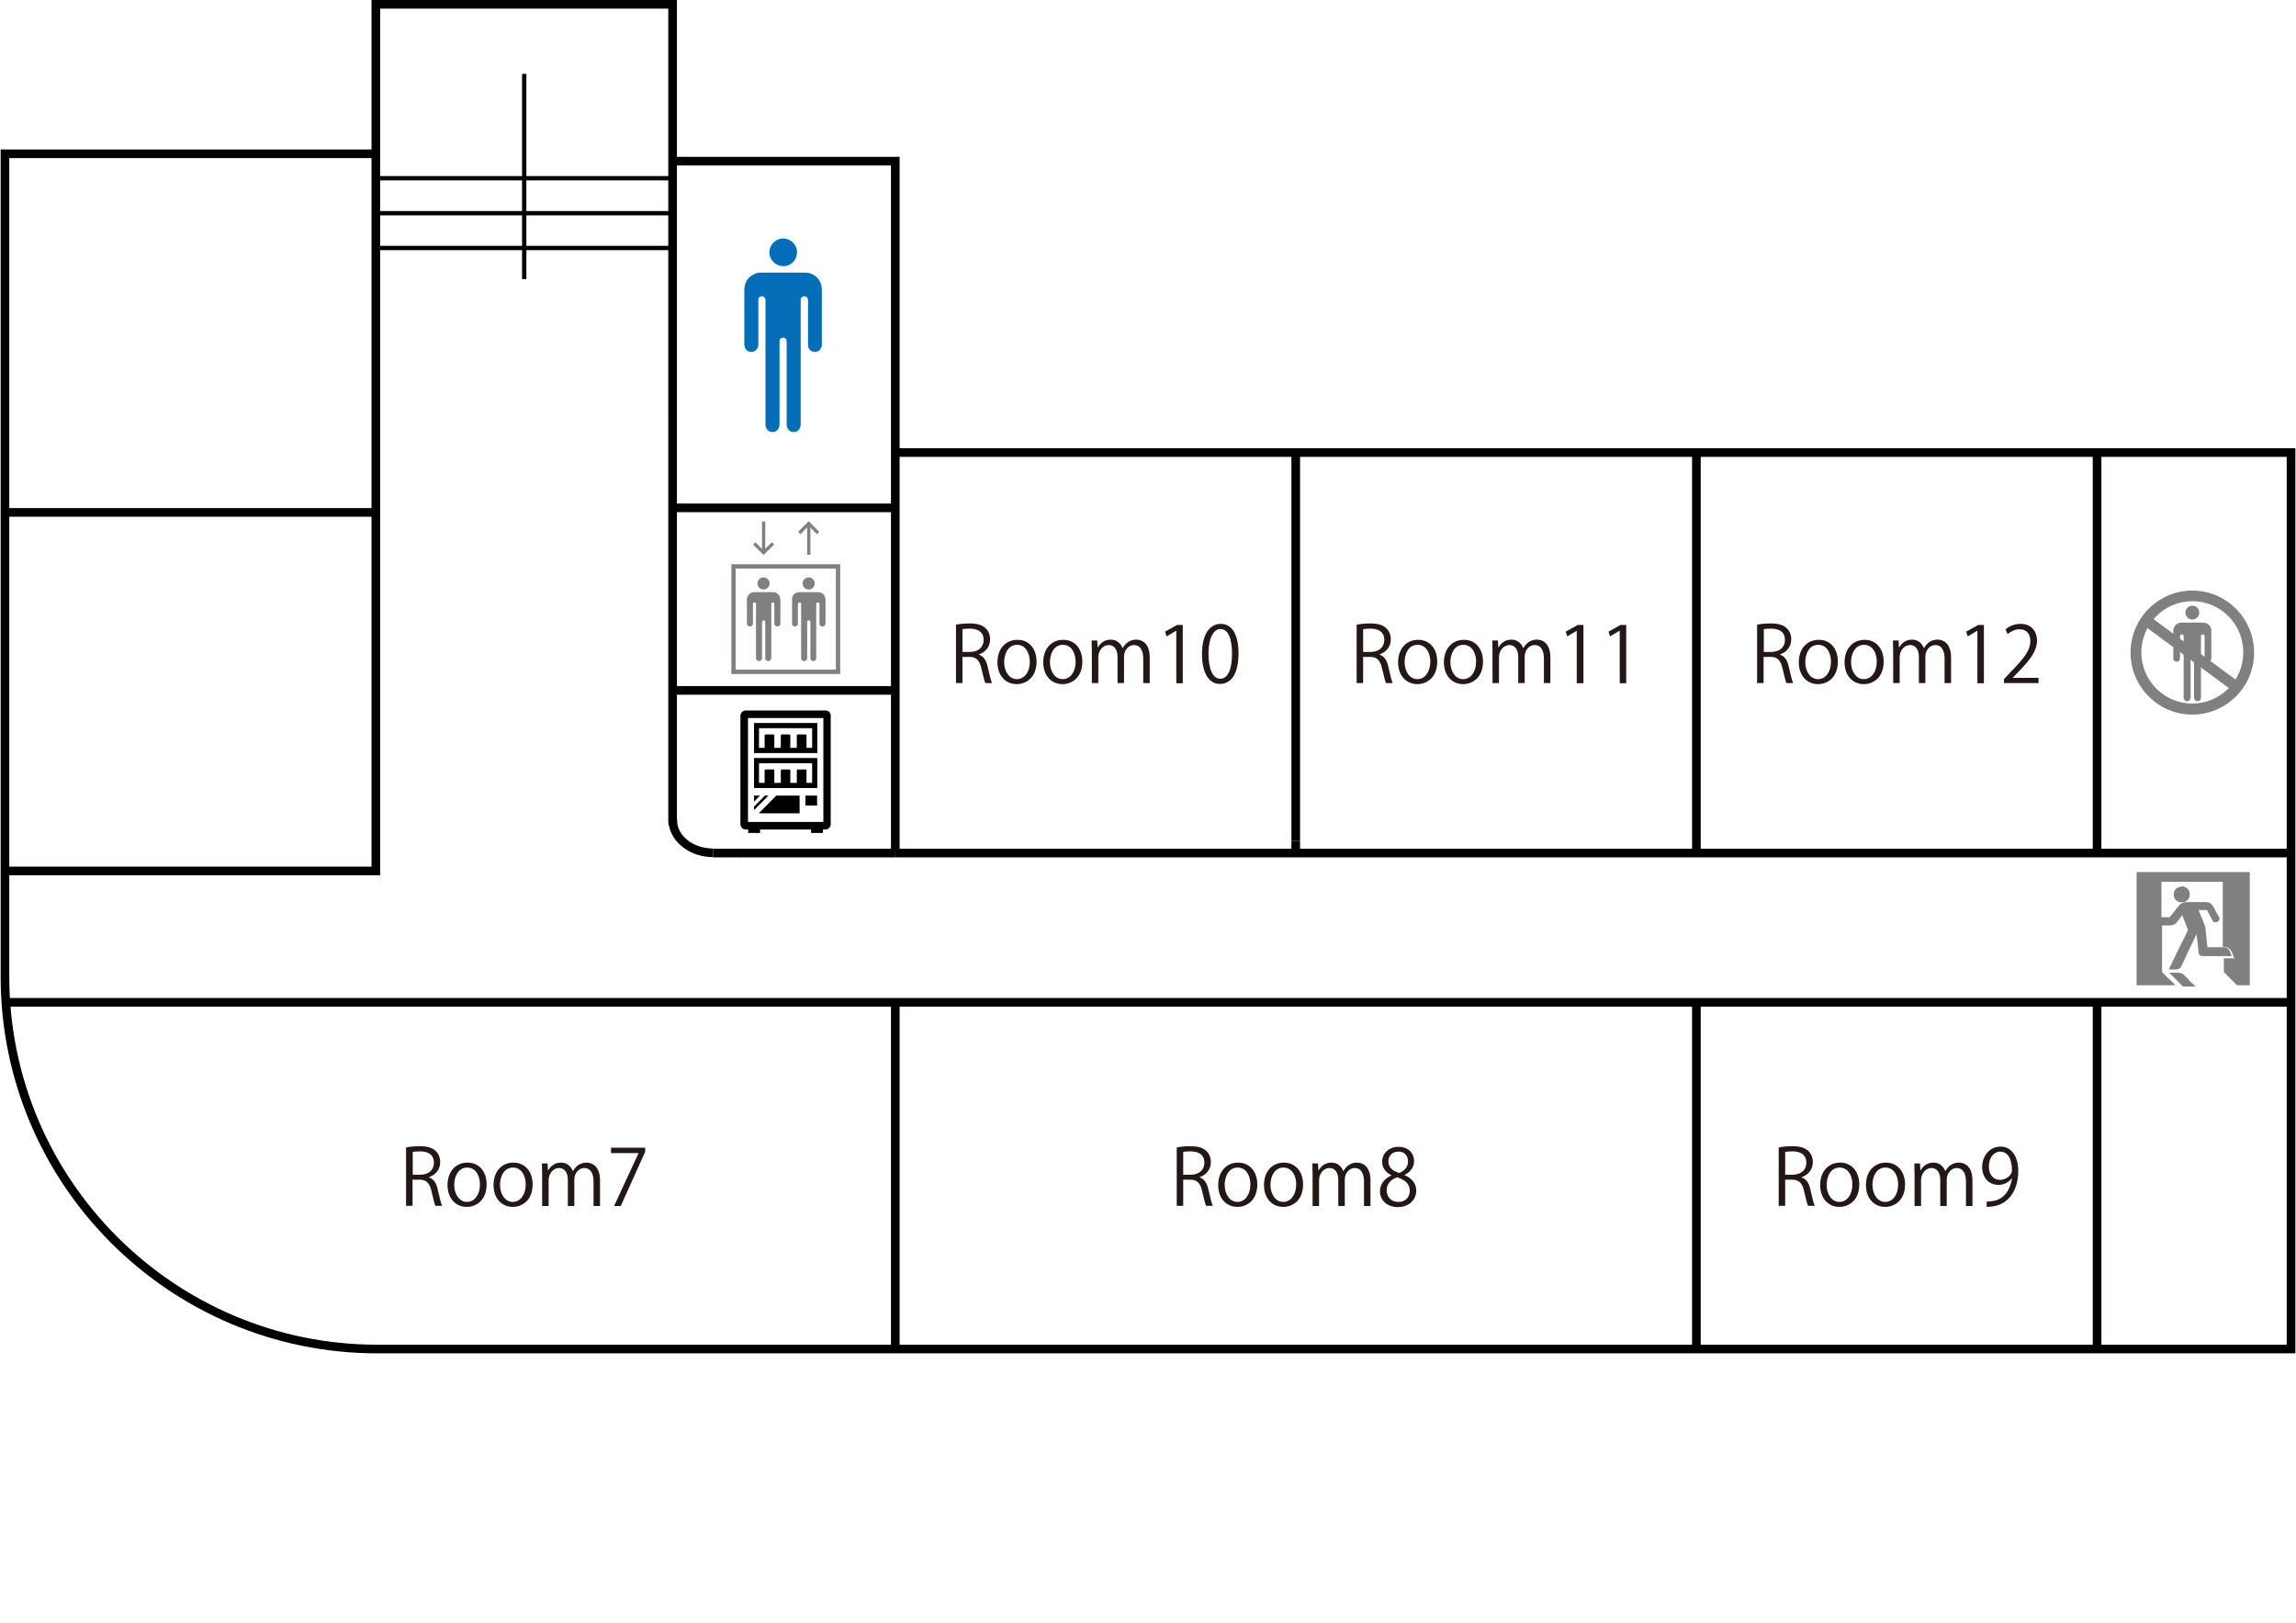 <?xml version="1.0" encoding="utf-8"?>
<!-- Generator: Adobe Illustrator 27.6.1, SVG Export Plug-In . SVG Version: 6.00 Build 0)  -->
<svg version="1.1" id="レイヤー_2" xmlns="http://www.w3.org/2000/svg" xmlns:xlink="http://www.w3.org/1999/xlink" x="0px"
	 y="0px" viewBox="0 0 1063 751.2" style="enable-background:new 0 0 1063 751.2;" xml:space="preserve">
<style type="text/css">
	.st0{fill:#030000;}
	.st1{fill:#231815;}
	.st2{fill:#036EB7;}
	.st3{fill:#7F8080;}
</style>
<g>
	<path class="st0" d="M1062.7,626.5h-888c-96.2,0-174.4-78.2-174.4-174.4V69.2h174.4v4H4.3v378.9c0,94,76.4,170.4,170.4,170.4h884
		v-411H416v-4h646.7V626.5z"/>
	<rect x="783.4" y="209.5" class="st0" width="4" height="185.5"/>
	<rect x="311.4" y="317.6" class="st0" width="103" height="4"/>
	<rect x="311.4" y="233.1" class="st0" width="103" height="4"/>
	<rect x="330.2" y="392.9" class="st0" width="84.3" height="4"/>
	<rect x="342.1" y="392.9" class="st0" width="0.5" height="4"/>
	<polygon class="st0" points="416.5,394.9 412.5,394.9 412.5,76.6 311.4,76.6 311.4,72.6 416.5,72.6 	"/>
	<rect x="2.3" y="235.2" class="st0" width="171.7" height="4"/>
	<path class="st0" d="M176,405.2H2.3v-4H172V0h141.4v378.7l0.1,1.3c0.1,7.1,7.6,12.8,16.7,12.8v4c-10.4,0-19.1-6.5-20.5-14.8h-0.2
		l-0.1-2V4H176V405.2z"/>
	<rect x="3.4" y="462" class="st0" width="1055.7" height="4"/>
	<rect x="412.5" y="464" class="st0" width="4" height="160.5"/>
	<rect x="414.5" y="392.9" class="st0" width="644.6" height="4"/>
	<rect x="968.9" y="211.3" class="st0" width="4" height="183.6"/>
	<rect x="597.9" y="209.5" class="st0" width="4" height="179.8"/>
	<rect x="597.9" y="389.3" class="st0" width="4" height="5.5"/>
	<rect x="783.4" y="464" class="st0" width="4" height="160.5"/>
	<rect x="968.9" y="464" class="st0" width="4" height="160.5"/>
	<rect x="174" y="113.8" class="st0" width="137.4" height="2"/>
	<rect x="174" y="97.7" class="st0" width="137.4" height="2"/>
	<rect x="241.7" y="34.2" class="st0" width="2" height="95"/>
	<rect x="174" y="81.5" class="st0" width="137.4" height="2"/>
	<g>
		<path d="M349.1,350.9v13.9h29.3v-13.9H349.1z M376,362.4h-2.6v-5.7c0-0.3-0.2-0.5-0.5-0.5h-3.5c-0.3,0-0.5,0.2-0.5,0.5v5.7h-3
			v-5.7c0-0.3-0.2-0.5-0.5-0.5H362c-0.3,0-0.5,0.2-0.5,0.5v5.7h-3v-5.7c0-0.3-0.2-0.5-0.5-0.5h-3.5c-0.3,0-0.5,0.2-0.5,0.5v5.7h-2.6
			v-9.1H376V362.4z"/>
		<path d="M349.1,334.7v13.9h29.3v-13.9H349.1z M376,346.2h-2.6v-5.7c0-0.3-0.2-0.5-0.5-0.5h-3.5c-0.3,0-0.5,0.2-0.5,0.5v5.7h-3
			v-5.7c0-0.3-0.2-0.5-0.5-0.5H362c-0.3,0-0.5,0.2-0.5,0.5v5.7h-3v-5.7c0-0.3-0.2-0.5-0.5-0.5h-3.5c-0.3,0-0.5,0.2-0.5,0.5v5.7h-2.6
			v-9.1H376V346.2z"/>
		<rect x="372.9" y="368.3" width="5.4" height="4.6"/>
		<path d="M382.2,328.9h-36.9c-1.4,0-2.5,1.1-2.5,2.5v50.1c0,1.4,1.1,2.5,2.5,2.5h1.1v1.6h5.5V384h23.6v1.6h5.5V384h1.1
			c1.4,0,2.5-1.1,2.5-2.5v-50.1C384.7,330,383.6,328.9,382.2,328.9z M381.2,380.5h-34.9v-48.1h34.9V380.5z"/>
		<g>
			<polygon points="354.1,368.3 349.1,373.4 349.1,375 355.8,368.3 			"/>
			<polygon points="351.9,368.3 349.1,368.3 349.1,371.1 			"/>
			<polygon points="359.4,368.3 351.3,376.5 370.2,376.5 370.2,368.3 			"/>
		</g>
	</g>
	<g>
		<g>
			<path class="st1" d="M198.7,545.1c2.1,0.7,3.4,2.7,4,5.7c0.9,4,1.5,6.4,2,7.4h-3.1c-0.4-0.8-1-3.2-1.8-6.6
				c-0.8-3.8-2.3-5.5-5.5-5.5H191v12.1h-3v-27c1.7-0.4,4.1-0.6,6.2-0.6c3.6,0,5.9,0.7,7.5,2.2c1.3,1.2,2.1,3.1,2.1,5.1
				c0,3.6-2.2,6-5.1,7V545.1z M194.6,543.8c3.8,0,6.3-2.2,6.3-5.5c0-4.1-3.1-5.3-6.4-5.3c-1.6,0-2.8,0.1-3.4,0.3v10.5H194.6z"/>
			<path class="st1" d="M225.3,548.3c0,7.3-4.8,10.4-9.2,10.4c-5,0-8.9-3.8-8.9-10.1c0-6.7,4.2-10.4,9.2-10.4
				C221.8,538.2,225.3,542.3,225.3,548.3z M216.3,540.5c-4.2,0-6,4.2-6,8c0,4.4,2.4,7.9,5.9,7.9c3.6,0,6-3.5,6-8
				C222.3,544.9,220.6,540.5,216.3,540.5z"/>
			<path class="st1" d="M246.6,548.3c0,7.3-4.8,10.4-9.2,10.4c-5,0-8.9-3.8-8.9-10.1c0-6.7,4.2-10.4,9.2-10.4
				C243,538.2,246.6,542.3,246.6,548.3z M237.5,540.5c-4.2,0-6,4.2-6,8c0,4.4,2.4,7.9,5.9,7.9c3.6,0,6-3.5,6-8
				C243.5,544.9,241.8,540.5,237.5,540.5z"/>
			<path class="st1" d="M277.8,558.3h-3v-11.3c0-3.8-1.4-6.3-4.3-6.3c-2.4,0-4.6,2.3-4.6,5.3v12.3h-3v-12.1c0-3.1-1.3-5.5-4.1-5.5
				c-2.6,0-4.8,2.5-4.8,5.6v12h-3v-14.6c0-2-0.1-3.5-0.1-5.1h2.6l0.2,3.2h0.1c1.1-1.9,2.9-3.6,6-3.6c2.6,0,4.5,1.6,5.4,3.9h0.1
				c1.3-2.3,3.3-3.9,6.3-3.9c2.4,0,6.2,1.5,6.2,8.3V558.3z"/>
			<path class="st1" d="M282.9,531.3h15.8v1.9l-11.3,25.1h-3.1l11.3-24.4v-0.1h-12.7V531.3z"/>
		</g>
	</g>
	<g>
		<polygon class="st2" points="374.1,159.7 374.1,160.3 374.3,160.9 374.6,161.5 375,162 375.5,162.4 376,162.7 376.6,162.8 
			377.3,162.9 377.9,162.8 378.5,162.7 379,162.4 379.6,162 379.9,161.5 380.2,160.9 380.4,160.3 380.5,159.7 380.5,133.9 
			380.3,132.4 379.9,130.9 379.2,129.6 378.2,128.4 377.1,127.5 375.7,126.8 374.3,126.3 372.8,126.2 362.6,126.2 352.3,126.2 
			350.8,126.3 349.4,126.8 348.1,127.5 346.9,128.4 345.9,129.6 345.2,130.9 344.8,132.4 344.6,133.9 344.6,159.7 344.7,160.3 
			344.9,160.9 345.2,161.5 345.6,162 346,162.4 346.6,162.7 347.2,162.8 347.8,162.9 348.5,162.8 349.1,162.7 349.6,162.4 
			350.1,162 350.5,161.5 350.8,160.9 351,160.3 351.1,159.7 351.1,138.8 351.1,138.5 351.2,138.2 351.3,137.9 351.5,137.6 
			351.8,137.4 352.1,137.3 352.4,137.2 352.7,137.1 353.1,137.2 353.4,137.3 353.7,137.4 353.9,137.6 354.1,137.9 354.3,138.2 
			354.4,138.5 354.4,138.8 354.4,196.8 354.5,197.4 354.7,198 355,198.6 355.4,199.1 355.9,199.5 356.4,199.8 357,199.9 357.6,200 
			358.3,199.9 358.9,199.8 359.4,199.5 359.9,199.1 360.3,198.6 360.6,198 360.8,197.4 360.9,196.8 360.9,158 360.9,157.7 
			361,157.4 361.1,157.1 361.4,156.8 361.6,156.6 361.9,156.4 362.2,156.4 362.6,156.3 362.9,156.4 363.2,156.4 363.5,156.6 
			363.8,156.8 364,157.1 364.1,157.4 364.2,157.7 364.2,158 364.2,196.8 364.3,197.4 364.5,198 364.8,198.6 365.2,199.1 
			365.7,199.5 366.2,199.8 366.8,199.9 367.4,200 368.1,199.9 368.7,199.8 369.2,199.5 369.7,199.1 370.1,198.6 370.4,198 
			370.6,197.4 370.7,196.8 370.7,138.8 370.7,138.5 370.8,138.2 371,137.9 371.2,137.6 371.4,137.4 371.7,137.3 372,137.2 
			372.4,137.1 372.7,137.2 373,137.3 373.3,137.4 373.6,137.6 373.8,137.9 373.9,138.2 374,138.5 374.1,138.8 		"/>
		<path class="st2" d="M369,116.8c0-3.6-2.9-6.4-6.4-6.4c-3.5,0-6.4,2.9-6.4,6.4c0,3.5,2.9,6.4,6.4,6.4
			C366.1,123.3,369,120.4,369,116.8"/>
	</g>
	<g>
		<g>
			<path class="st1" d="M453.3,303.1c2.1,0.7,3.4,2.7,4,5.7c0.9,4,1.5,6.4,2,7.4h-3.1c-0.4-0.8-1-3.2-1.8-6.6
				c-0.8-3.8-2.3-5.5-5.5-5.5h-3.3v12.1h-3v-27c1.7-0.4,4.1-0.6,6.2-0.6c3.6,0,5.9,0.7,7.5,2.2c1.3,1.2,2.1,3.1,2.1,5.1
				c0,3.6-2.2,6-5.1,7V303.1z M449.1,301.8c3.8,0,6.3-2.2,6.3-5.5c0-4.1-3.1-5.3-6.4-5.3c-1.6,0-2.8,0.1-3.4,0.3v10.5H449.1z"/>
			<path class="st1" d="M479.9,306.3c0,7.3-4.8,10.4-9.2,10.4c-5,0-8.9-3.8-8.9-10.1c0-6.7,4.2-10.4,9.2-10.4
				C476.3,296.1,479.9,300.2,479.9,306.3z M470.9,298.5c-4.2,0-6,4.2-6,8c0,4.4,2.4,7.9,5.9,7.9c3.6,0,6-3.5,6-8
				C476.8,302.9,475.1,298.5,470.9,298.5z"/>
			<path class="st1" d="M501.1,306.3c0,7.3-4.8,10.4-9.2,10.4c-5,0-8.9-3.8-8.9-10.1c0-6.7,4.2-10.4,9.2-10.4
				C497.5,296.1,501.1,300.2,501.1,306.3z M492.1,298.5c-4.2,0-6,4.2-6,8c0,4.4,2.4,7.9,5.9,7.9c3.6,0,6-3.5,6-8
				C498,302.9,496.4,298.5,492.1,298.5z"/>
			<path class="st1" d="M532.3,316.2h-3v-11.3c0-3.8-1.4-6.3-4.3-6.3c-2.4,0-4.6,2.3-4.6,5.3v12.3h-3v-12.1c0-3.1-1.3-5.5-4.1-5.5
				c-2.6,0-4.8,2.5-4.8,5.6v12h-3v-14.6c0-2-0.1-3.5-0.1-5.1h2.6l0.2,3.2h0.1c1.1-1.9,2.9-3.6,6-3.6c2.6,0,4.5,1.6,5.4,3.9h0.1
				c1.3-2.3,3.3-3.9,6.3-3.9c2.4,0,6.2,1.5,6.2,8.3V316.2z"/>
			<path class="st1" d="M544.6,316.2v-24.2h-0.1l-4.4,2.6l-0.7-2.2l5.6-3.1h2.6v27H544.6z"/>
			<path class="st1" d="M556.5,302.8c0-9.4,3.7-14,8.7-14c5.1,0,8.2,4.8,8.2,13.6c0,9.4-3.3,14.2-8.6,14.2
				C559.9,316.7,556.5,311.8,556.5,302.8z M570.4,302.6c0-6.7-1.6-11.4-5.4-11.4c-3.2,0-5.5,4.3-5.5,11.4c0,7.1,2,11.6,5.4,11.6
				C568.9,314.2,570.4,309,570.4,302.6z"/>
		</g>
	</g>
	<g>
		<g>
			<path class="st1" d="M638.8,303.1c2.1,0.7,3.4,2.7,4,5.7c0.9,4,1.5,6.4,2,7.4h-3.1c-0.4-0.8-1-3.2-1.8-6.6
				c-0.8-3.8-2.3-5.5-5.5-5.5h-3.3v12.1h-3v-27c1.7-0.4,4.1-0.6,6.2-0.6c3.6,0,5.9,0.7,7.5,2.2c1.3,1.2,2.1,3.1,2.1,5.1
				c0,3.6-2.2,6-5.1,7V303.1z M634.6,301.8c3.8,0,6.3-2.2,6.3-5.5c0-4.1-3.1-5.3-6.4-5.3c-1.6,0-2.8,0.1-3.4,0.3v10.5H634.6z"/>
			<path class="st1" d="M665.4,306.3c0,7.3-4.8,10.4-9.2,10.4c-5,0-8.9-3.8-8.9-10.1c0-6.7,4.2-10.4,9.2-10.4
				C661.8,296.1,665.4,300.2,665.4,306.3z M656.3,298.5c-4.2,0-6,4.2-6,8c0,4.4,2.4,7.9,5.9,7.9c3.6,0,6-3.5,6-8
				C662.3,302.9,660.6,298.5,656.3,298.5z"/>
			<path class="st1" d="M686.6,306.3c0,7.3-4.8,10.4-9.2,10.4c-5,0-8.9-3.8-8.9-10.1c0-6.7,4.2-10.4,9.2-10.4
				C683,296.1,686.6,300.2,686.6,306.3z M677.5,298.5c-4.2,0-6,4.2-6,8c0,4.4,2.4,7.9,5.9,7.9c3.6,0,6-3.5,6-8
				C683.5,302.9,681.8,298.5,677.5,298.5z"/>
			<path class="st1" d="M717.8,316.2h-3v-11.3c0-3.8-1.4-6.3-4.3-6.3c-2.4,0-4.6,2.3-4.6,5.3v12.3h-3v-12.1c0-3.1-1.3-5.5-4.1-5.5
				c-2.6,0-4.8,2.5-4.8,5.6v12h-3v-14.6c0-2-0.1-3.5-0.1-5.1h2.6l0.2,3.2h0.1c1.1-1.9,2.9-3.6,6-3.6c2.6,0,4.5,1.6,5.4,3.9h0.1
				c1.3-2.3,3.3-3.9,6.3-3.9c2.4,0,6.2,1.5,6.2,8.3V316.2z"/>
			<path class="st1" d="M730,316.2v-24.2H730l-4.4,2.6l-0.7-2.2l5.6-3.1h2.6v27H730z"/>
			<path class="st1" d="M749.9,316.2v-24.2h-0.1l-4.4,2.6l-0.7-2.2l5.6-3.1h2.6v27H749.9z"/>
		</g>
	</g>
	<g>
		<g>
			<path class="st1" d="M824.2,303.1c2.1,0.7,3.4,2.7,4,5.7c0.9,4,1.5,6.4,2,7.4h-3.1c-0.4-0.8-1-3.2-1.8-6.6
				c-0.8-3.8-2.3-5.5-5.5-5.5h-3.3v12.1h-3v-27c1.7-0.4,4.1-0.6,6.2-0.6c3.6,0,5.9,0.7,7.5,2.2c1.3,1.2,2.1,3.1,2.1,5.1
				c0,3.6-2.2,6-5.1,7V303.1z M820.1,301.8c3.8,0,6.3-2.2,6.3-5.5c0-4.1-3.1-5.3-6.4-5.3c-1.6,0-2.8,0.1-3.4,0.3v10.5H820.1z"/>
			<path class="st1" d="M850.9,306.3c0,7.3-4.8,10.4-9.2,10.4c-5,0-8.9-3.8-8.9-10.1c0-6.7,4.2-10.4,9.2-10.4
				C847.3,296.1,850.9,300.2,850.9,306.3z M841.8,298.5c-4.2,0-6,4.2-6,8c0,4.4,2.4,7.9,5.9,7.9c3.6,0,6-3.5,6-8
				C847.8,302.9,846.1,298.5,841.8,298.5z"/>
			<path class="st1" d="M872.1,306.3c0,7.3-4.8,10.4-9.2,10.4c-5,0-8.9-3.8-8.9-10.1c0-6.7,4.2-10.4,9.2-10.4
				C868.5,296.1,872.1,300.2,872.1,306.3z M863,298.5c-4.2,0-6,4.2-6,8c0,4.4,2.4,7.9,5.9,7.9c3.6,0,6-3.5,6-8
				C869,302.9,867.3,298.5,863,298.5z"/>
			<path class="st1" d="M903.3,316.2h-3v-11.3c0-3.8-1.4-6.3-4.3-6.3c-2.4,0-4.6,2.3-4.6,5.3v12.3h-3v-12.1c0-3.1-1.3-5.5-4.1-5.5
				c-2.6,0-4.8,2.5-4.8,5.6v12h-3v-14.6c0-2-0.1-3.5-0.1-5.1h2.6l0.2,3.2h0.1c1.1-1.9,2.9-3.6,6-3.6c2.6,0,4.5,1.6,5.4,3.9h0.1
				c1.3-2.3,3.3-3.9,6.3-3.9c2.4,0,6.2,1.5,6.2,8.3V316.2z"/>
			<path class="st1" d="M915.5,316.2v-24.2h-0.1l-4.4,2.6l-0.7-2.2l5.6-3.1h2.6v27H915.5z"/>
			<path class="st1" d="M943.7,316.2h-15.9v-1.8l2.6-2.8c6.4-6.5,9.6-10.4,9.6-14.8c0-2.9-1.3-5.5-5.1-5.5c-2.2,0-4.1,1.2-5.4,2.2
				l-1-2.1c1.7-1.5,4.1-2.6,7-2.6c5.4,0,7.6,4,7.6,7.7c0,5.1-3.6,9.4-9.1,15l-2.1,2.2v0.1h11.9V316.2z"/>
		</g>
	</g>
	<g>
		<g>
			<path class="st1" d="M555.5,545.1c2.1,0.7,3.4,2.7,4,5.7c0.9,4,1.5,6.4,2,7.4h-3.1c-0.4-0.8-1-3.2-1.8-6.6
				c-0.8-3.8-2.3-5.5-5.5-5.5h-3.3v12.1h-3v-27c1.7-0.4,4.1-0.6,6.2-0.6c3.6,0,5.9,0.7,7.5,2.2c1.3,1.2,2.1,3.1,2.1,5.1
				c0,3.6-2.2,6-5.1,7V545.1z M551.3,543.8c3.8,0,6.3-2.2,6.3-5.5c0-4.1-3.1-5.3-6.4-5.3c-1.6,0-2.8,0.1-3.4,0.3v10.5H551.3z"/>
			<path class="st1" d="M582.1,548.3c0,7.3-4.8,10.4-9.2,10.4c-5,0-8.9-3.8-8.9-10.1c0-6.7,4.2-10.4,9.2-10.4
				C578.5,538.2,582.1,542.3,582.1,548.3z M573,540.5c-4.2,0-6,4.2-6,8c0,4.4,2.4,7.9,5.9,7.9c3.6,0,6-3.5,6-8
				C579,544.9,577.3,540.5,573,540.5z"/>
			<path class="st1" d="M603.3,548.3c0,7.3-4.8,10.4-9.2,10.4c-5,0-8.9-3.8-8.9-10.1c0-6.7,4.2-10.4,9.2-10.4
				C599.7,538.2,603.3,542.3,603.3,548.3z M594.2,540.5c-4.2,0-6,4.2-6,8c0,4.4,2.4,7.9,5.9,7.9c3.6,0,6-3.5,6-8
				C600.2,544.9,598.5,540.5,594.2,540.5z"/>
			<path class="st1" d="M634.5,558.3h-3v-11.3c0-3.8-1.4-6.3-4.3-6.3c-2.4,0-4.6,2.3-4.6,5.3v12.3h-3v-12.1c0-3.1-1.3-5.5-4.1-5.5
				c-2.6,0-4.8,2.5-4.8,5.6v12h-3v-14.6c0-2-0.1-3.5-0.1-5.1h2.6l0.2,3.2h0.1c1.1-1.9,2.9-3.6,6-3.6c2.6,0,4.5,1.6,5.4,3.9h0.1
				c1.3-2.3,3.3-3.9,6.3-3.9c2.4,0,6.2,1.5,6.2,8.3V558.3z"/>
			<path class="st1" d="M644.1,544c-2.9-1.4-4.2-3.8-4.2-6.1c0-4.2,3.3-7,7.6-7c4.9,0,7.2,3.3,7.2,6.6c0,2.3-1.2,4.8-4.4,6.4v0.1
				c3.3,1.4,5.4,3.8,5.4,7.1c0,4.6-3.7,7.7-8.5,7.7c-5.1,0-8.3-3.3-8.3-7.2c0-3.5,2.1-6,5.2-7.4V544z M652.7,551.3
				c0-3.4-2.3-5.1-5.8-6.3c-3.2,1-4.9,3.3-4.9,6c0,3.1,2.1,5.4,5.3,5.4C650.7,556.5,652.7,554.1,652.7,551.3z M642.8,537.6
				c0,2.9,2,4.5,5,5.4c2.3-0.9,4.1-2.7,4.1-5.3c0-2.3-1.3-4.6-4.4-4.6C644.3,533.1,642.8,535.3,642.8,537.6z"/>
		</g>
	</g>
	<g>
		<g>
			<path class="st1" d="M834.2,545.1c2.1,0.7,3.4,2.7,4,5.7c0.9,4,1.5,6.4,2,7.4h-3.1c-0.4-0.8-1-3.2-1.8-6.6
				c-0.8-3.8-2.3-5.5-5.5-5.5h-3.3v12.1h-3v-27c1.7-0.4,4.1-0.6,6.2-0.6c3.6,0,5.9,0.7,7.5,2.2c1.3,1.2,2.1,3.1,2.1,5.1
				c0,3.6-2.2,6-5.1,7V545.1z M830,543.8c3.8,0,6.3-2.2,6.3-5.5c0-4.1-3.1-5.3-6.4-5.3c-1.6,0-2.8,0.1-3.4,0.3v10.5H830z"/>
			<path class="st1" d="M860.8,548.3c0,7.3-4.8,10.4-9.2,10.4c-5,0-8.9-3.8-8.9-10.1c0-6.7,4.2-10.4,9.2-10.4
				C857.2,538.2,860.8,542.3,860.8,548.3z M851.7,540.5c-4.2,0-6,4.2-6,8c0,4.4,2.4,7.9,5.9,7.9c3.6,0,6-3.5,6-8
				C857.7,544.9,856,540.5,851.7,540.5z"/>
			<path class="st1" d="M882,548.3c0,7.3-4.8,10.4-9.2,10.4c-5,0-8.9-3.8-8.9-10.1c0-6.7,4.2-10.4,9.2-10.4
				C878.4,538.2,882,542.3,882,548.3z M872.9,540.5c-4.2,0-6,4.2-6,8c0,4.4,2.4,7.9,5.9,7.9c3.6,0,6-3.5,6-8
				C878.9,544.9,877.2,540.5,872.9,540.5z"/>
			<path class="st1" d="M913.2,558.3h-3v-11.3c0-3.8-1.4-6.3-4.3-6.3c-2.4,0-4.6,2.3-4.6,5.3v12.3h-3v-12.1c0-3.1-1.3-5.5-4.1-5.5
				c-2.6,0-4.8,2.5-4.8,5.6v12h-3v-14.6c0-2-0.1-3.5-0.1-5.1h2.6l0.2,3.2h0.1c1.1-1.9,2.9-3.6,6-3.6c2.6,0,4.5,1.6,5.4,3.9h0.1
				c1.3-2.3,3.3-3.9,6.3-3.9c2.4,0,6.2,1.5,6.2,8.3V558.3z"/>
			<path class="st1" d="M931.4,545.5c-1.5,1.9-3.6,3-6.2,3c-4.6,0-7.5-3.6-7.5-8.2c0-4.9,3.2-9.5,8.5-9.5c5,0,8.2,4.4,8.2,11.3
				c0,9-4.5,15.2-11.4,16.3c-1.3,0.2-2.4,0.3-3.2,0.3v-2.5c0.8,0.1,1.6,0,2.8-0.2c4.5-0.6,8-4.3,8.9-10.5H931.4z M920.8,540.1
				c0,3.6,2.1,6.1,5.1,6.1c2.9,0,5.6-2.2,5.6-4.4c0-5.2-1.9-8.7-5.5-8.7C922.9,533.2,920.8,536.1,920.8,540.1z"/>
		</g>
	</g>
	<g>
		<path class="st3" d="M1034.7,444.2c0-0.1-0.1-0.2-0.2-0.4c-0.1-0.2-0.2-0.5-0.4-1c-0.2-0.4-0.3-0.9-0.5-1.3
			c-0.1-0.4-0.2-0.7-0.3-0.8c0,0,0-0.1-0.1-0.1c-0.4-0.8-0.9-1.4-1.4-1.7c-0.6-0.3-1.2-0.5-1.9-0.6c-0.1,0-0.1,0-0.2,0
			c-0.1,0-0.2,0-0.3,0c-0.1,0-0.2,0-0.3,0c0-0.2,0-0.7,0-1.3c0-0.6,0-1.6,0-2.8c0-1.2,0-2.5,0-4c0-1.4,0-3.2,0-5.4
			c0-2.2,0-4.3,0-6.3c0-2.1,0-3.9,0-5.6c0-1.6,0-2.8,0-3.4c0-0.6,0-1.1,0-1.3c-0.4,0-1.2,0-2.4,0c-1.2,0-2.7,0-4.5,0
			c-1.8,0-3.7,0-5.8,0c-2,0-4.1,0-6,0c-2,0-3.7,0-5.3,0c-1.6,0-2.6,0-3.2,0c-0.6,0-1,0-1.2,0c0,0.2,0,0.6,0,1.1c0,0.6,0,1.3,0,2.3
			c0,1,0,1.9,0,2.6c0,0.7,0,1.7,0,2.8c0,1.2,0,2.4,0,3.7c0,1.3,0,2.3,0,2.8c0,0.5,0,0.9,0,1.1c0.1,0,0.2,0,0.5,0c0.2,0,0.6,0,1.1,0
			c0.5,0,0.9,0,1.3,0c0.4,0,0.7,0,0.9,0c0.1-0.1,0.2-0.3,0.4-0.5c0.2-0.2,0.4-0.5,0.8-1c0.4-0.4,0.8-1,1.4-1.7
			c0.5-0.7,0.9-1.2,1.2-1.5c0.3-0.3,0.4-0.5,0.5-0.7c0,0,0.1-0.1,0.1-0.1c0.9-0.9,2-1.4,3.4-1.5c0,0,0.1,0,0.1,0c0.2,0,0.6,0,1.1,0
			c0.6,0,1.3,0,2.1,0c0.9,0,1.7,0,2.6,0c0.9,0,1.6,0,2.1,0c0.5,0,0.9,0,1.1,0c0,0,0.1,0,0.1,0c1.4,0.1,2.4,0.8,3.1,1.9
			c0,0,0,0.1,0.1,0.1c0.1,0.2,0.3,0.6,0.6,1.2c0.3,0.6,0.6,1.2,1,1.8c0.3,0.7,0.6,1.1,0.8,1.4c0.2,0.3,0.3,0.5,0.3,0.6c0,0,0,0,0,0
			c0.1,0.2,0.2,0.3,0.2,0.4c0,0.1,0,0.2,0,0.2c0,0,0,0.2-0.1,0.5s-0.2,0.6-0.5,0.8c-0.3,0.3-0.6,0.4-0.8,0.4c-0.2,0-0.5,0-0.9,0
			c-0.3,0-0.7-0.3-1-0.8c0,0,0,0,0-0.1c-0.1-0.2-0.3-0.6-0.6-1.1c-0.3-0.5-0.6-1.1-0.9-1.7c-0.3-0.6-0.5-1-0.7-1.3
			c-0.1-0.3-0.2-0.5-0.3-0.6c-0.2,0-0.5,0-0.9,0c-0.4,0-0.9,0-1.4,0c-0.5,0-0.9,0-1.1,0c-0.2,0-0.4,0-0.5,0c0.1,0.2,0.2,0.5,0.4,0.9
			c0.2,0.5,0.4,1,0.7,1.8c0.3,0.7,0.6,1.4,0.9,2.2c0.3,0.7,0.5,1.3,0.7,1.8c0.2,0.4,0.3,0.8,0.4,0.9c0,0.4,0.1,1,0.2,1.8
			c0.1,0.8,0.1,1.5,0.2,2.1c0.1,0.6,0.1,1.2,0.2,1.8c0.1,0.6,0.1,1.3,0.2,2.1c0.1,0.8,0.1,1.4,0.2,1.8c0.2,0,0.5,0,1,0
			c0.5,0,1.1,0,1.8,0c0.7,0,1.5,0,2.2,0c0.7,0,1.4,0,1.8,0c0.5,0,0.8,0,1,0c0,0,0.1,0,0.1,0c0.5,0,1,0.2,1.4,0.5
			c0.4,0.3,0.8,0.7,1.1,1.3c0,0,0,0.1,0,0.1c0,0.1,0.1,0.3,0.2,0.5c0.1,0.3,0.2,0.5,0.3,0.8c0.1,0.3,0.2,0.5,0.2,0.6
			c0.1,0.1,0.1,0.2,0.1,0.3c-0.2,0-0.6,0-1.1,0s-1.3,0-2.2,0c-0.9,0-1.9,0-2.9,0c-1,0-2.2,0-3.4,0s-2.1,0-2.7,0c-0.5,0-0.9,0-1.1,0
			c0,0-0.1,0-0.1,0c-0.6-0.1-1-0.2-1.3-0.5c-0.3-0.3-0.5-0.7-0.5-1.1c0,0,0-0.1,0-0.1c0-0.2-0.1-0.5-0.1-1.1c-0.1-0.5-0.1-1.2-0.2-2
			c-0.1-0.8-0.2-1.6-0.3-2.4c-0.1-0.8-0.2-1.5-0.2-2c-0.1-0.5-0.1-0.8-0.1-1c-0.1,0.2-0.3,0.5-0.5,1c-0.2,0.5-0.6,1.2-1,2.1
			c-0.4,0.9-0.8,1.7-1.1,2.3c-0.3,0.7-0.7,1.5-1.2,2.5c-0.5,1-1,2.2-1.6,3.4c-0.6,1.2-1,2.1-1.2,2.6c-0.2,0.5-0.4,0.8-0.5,1
			c0,0,0,0.1,0,0.1c-0.5,0.8-1.2,1.3-2.2,1.4c0,0-0.1,0-0.1,0c-0.1,0-0.4,0-0.8,0c-0.4,0-0.8,0-1.3,0c-0.4,0-0.8,0-1,0
			c-0.2,0-0.3,0-0.4,0c0.2-0.3,0.5-1,1-2.1s1.1-2.3,1.8-3.7c0.7-1.5,1.4-3,2.2-4.5c0.7-1.5,1.4-3,2.1-4.2c0.6-1.3,1.1-2.2,1.3-2.7
			c0.2-0.5,0.4-0.9,0.5-1c-0.1-0.2-0.2-0.4-0.3-0.9c-0.2-0.4-0.4-1-0.6-1.6c-0.3-0.6-0.5-1.3-0.8-2c-0.3-0.7-0.5-1.2-0.6-1.6
			c-0.2-0.4-0.3-0.7-0.3-0.8c-0.1,0.1-0.3,0.4-0.6,0.7c-0.3,0.4-0.6,0.7-0.9,1.2c-0.3,0.4-0.6,0.7-0.7,0.9c-0.2,0.2-0.3,0.3-0.3,0.4
			c0,0,0,0.1-0.1,0.1c-0.7,0.8-1.6,1.3-2.8,1.4c0,0-0.1,0-0.1,0c-0.1,0-0.2,0-0.5,0c-0.2,0-0.6,0-1.1,0c-0.5,0-1,0-1.4,0
			c-0.4,0-0.7,0-0.9,0c0,0.2,0,0.6,0,1.3c0,0.6,0,1.5,0,2.6c0,1.1,0,2.3,0,3.6c0,1.3,0,2.8,0,4.7c0,1.8,0,3.5,0,5c0,1.5,0,2.6,0,3.2
			c0,0.6,0,1,0,1.2c0.1,0.1,0.4,0.4,0.8,0.8c0.4,0.4,0.9,0.8,1.4,1.4c0.6,0.6,1.2,1.2,1.8,1.7c0.6,0.6,1.1,1.1,1.4,1.4
			c0.4,0.4,0.6,0.6,0.8,0.8c-0.2,0-0.6,0-1.2,0c-0.6,0-1.5,0-2.5,0c-1.1,0-2,0-2.8,0c-0.8,0-1.8,0-3.1,0c-1.3,0-2.6,0-4.1,0
			s-2.5,0-3.1,0s-1,0-1.2,0c0-0.2,0-0.6,0-1.2c0-0.6,0-1.8,0-3.4c0-1.7,0-3.7,0-6c0-2.3,0-4.8,0-7.4c0-2.7,0-5.4,0-8.2
			c0-2.8,0-5.5,0-8.2c0-2.7,0-5.1,0-7.4c0-2.3,0-4.3,0-6c0-1.7,0-2.8,0-3.4c0-0.6,0-1,0-1.2c0.2,0,0.6,0,1.2,0c0.6,0,1.8,0,3.4,0
			s3.7,0,6,0c2.3,0,4.8,0,7.4,0c2.7,0,5.4,0,8.2,0s5.5,0,8.2,0c2.7,0,5.1,0,7.4,0c2.3,0,4.3,0,6,0c1.7,0,2.8,0,3.4,0
			c0.6,0,1,0,1.2,0c0,0.2,0,0.6,0,1.2c0,0.6,0,1.8,0,3.4c0,1.7,0,3.7,0,6c0,2.3,0,4.8,0,7.4c0,2.7,0,5.4,0,8.2c0,2.8,0,5.5,0,8.2
			c0,2.7,0,5.1,0,7.4c0,2.3,0,4.3,0,6c0,1.7,0,2.8,0,3.4c0,0.6,0,1,0,1.2c-0.2,0-0.7,0-1.4,0c-0.7,0-1.4,0-2.1,0c-0.8,0-1.3,0-1.7,0
			c-0.4,0-0.6,0-0.7,0c-0.1-0.1-0.4-0.4-0.8-0.8c-0.4-0.4-0.8-0.8-1.4-1.4c-0.6-0.6-1.2-1.2-1.7-1.7c-0.6-0.6-1.1-1.1-1.4-1.4
			c-0.4-0.4-0.6-0.6-0.8-0.8c0-0.3,0-0.8,0-1.5c0-0.7,0-1.5,0-2.3c0-0.8,0-1.4,0-1.8c0-0.4,0-0.6,0-0.8c0.1,0,0.4,0,0.7,0
			c0.3,0,0.8,0,1.3,0c0.5,0,1,0,1.6,0s0.9,0,1.3,0C1034.3,444.2,1034.5,444.2,1034.7,444.2z"/>
		<g id="SPLINE_2_">
			<path class="st3" d="M1010.2,410.3c0,0,0.1,0,0.1,0c0.5,0,0.9,0.1,1.2,0.3c0.3,0.1,0.6,0.3,0.8,0.4c0.2,0.2,0.4,0.3,0.6,0.5
				c0.2,0.2,0.3,0.4,0.5,0.7c0.1,0.2,0.2,0.5,0.3,0.8c0.1,0.3,0.1,0.5,0.1,0.7c0,0.2,0,0.5,0,0.8c0,0.3-0.1,0.6-0.2,0.9
				c-0.1,0.3-0.3,0.6-0.4,0.8c-0.2,0.2-0.3,0.4-0.6,0.6c-0.2,0.2-0.4,0.3-0.7,0.5c-0.2,0.1-0.5,0.2-0.8,0.3
				c-0.3,0.1-0.5,0.1-0.7,0.1c-0.2,0-0.5,0-0.8,0c-0.3,0-0.6-0.1-0.9-0.2c-0.3-0.1-0.6-0.3-0.8-0.4c-0.2-0.2-0.4-0.3-0.6-0.5
				c-0.2-0.2-0.3-0.4-0.5-0.7c-0.1-0.2-0.2-0.5-0.3-0.8c-0.1-0.3-0.1-0.5-0.1-0.7c0-0.2,0-0.4,0-0.6c0-0.2,0.1-0.5,0.1-0.7
				c0.1-0.3,0.2-0.5,0.3-0.8c0.1-0.2,0.3-0.5,0.5-0.7c0.2-0.2,0.4-0.4,0.6-0.5c0.2-0.2,0.5-0.3,0.8-0.4c0.3-0.1,0.7-0.2,1.2-0.3
				C1010.1,410.3,1010.1,410.3,1010.2,410.3z"/>
		</g>
		<g id="SPLINE_1_">
			<path class="st3" d="M1011.8,452c0,0,0.1,0.1,0.2,0.2c0.1,0.1,0.3,0.3,0.5,0.5s0.4,0.4,0.6,0.6c0.2,0.2,0.4,0.4,0.6,0.7
				c0.3,0.3,0.5,0.5,0.8,0.8c0.3,0.3,0.5,0.5,0.7,0.6c0.2,0.2,0.4,0.4,0.6,0.6c0.2,0.2,0.4,0.4,0.5,0.5c0.1,0.1,0.2,0.2,0.2,0.2
				c0,0-0.1,0-0.3,0c-0.1,0-0.3,0-0.6,0c-0.3,0-0.5,0-0.7,0c-0.2,0-0.5,0-0.8,0c-0.3,0-0.7,0-1,0c-0.3,0-0.6,0-0.8,0
				c-0.2,0-0.4,0-0.7,0c-0.3,0-0.5,0-0.6,0c-0.1,0-0.2,0-0.3,0c0,0-0.1-0.1-0.3-0.3c-0.1-0.1-0.3-0.3-0.6-0.6
				c-0.3-0.2-0.5-0.5-0.7-0.7c-0.2-0.2-0.4-0.4-0.8-0.8c-0.3-0.3-0.6-0.6-1-1c-0.3-0.3-0.6-0.6-0.8-0.8c-0.2-0.2-0.4-0.4-0.6-0.6
				c-0.2-0.2-0.4-0.4-0.7-0.7c-0.3-0.2-0.4-0.4-0.6-0.6c-0.1-0.1-0.2-0.2-0.3-0.3c0,0,0.1,0,0.2,0c0.1,0,0.2,0,0.5,0
				c0.2,0,0.5,0,0.8,0c0.3,0,0.6,0,0.8,0s0.5,0,0.8,0c0.2,0,0.4,0,0.5,0c0.1,0,0.1,0,0.2,0c0,0,0.1,0,0.1,0c0.6,0,1,0.1,1.5,0.2
				c0.4,0.1,0.8,0.3,1.1,0.5C1011.2,451.5,1011.5,451.7,1011.8,452C1011.8,452,1011.8,452,1011.8,452z"/>
		</g>
	</g>
	<g>
		<path class="st3" d="M1015,330.8c-15.8,0-28.6-12.9-28.6-28.7c0-15.8,12.8-28.7,28.6-28.7c15.8,0,28.6,12.9,28.6,28.7
			C1043.6,317.9,1030.8,330.8,1015,330.8z M1015,278.3c-13,0-23.6,10.6-23.6,23.7c0,13.1,10.6,23.7,23.6,23.7
			c13,0,23.6-10.6,23.6-23.7C1038.6,288.9,1028,278.3,1015,278.3z"/>
		
			<rect x="1012.1" y="276.4" transform="matrix(0.593 -0.805 0.805 0.593 169.13 939.807)" class="st3" width="5" height="52.3"/>
		<polygon class="st3" points="1020.7,304.7 1020.7,305 1020.8,305.3 1020.9,305.6 1021.1,305.9 1021.4,306.1 1021.6,306.2 
			1021.9,306.3 1022.2,306.3 1022.6,306.3 1022.9,306.2 1023.1,306.1 1023.4,305.9 1023.6,305.6 1023.7,305.3 1023.8,305 
			1023.8,304.7 1023.8,292 1023.8,291.3 1023.5,290.6 1023.2,289.9 1022.7,289.3 1022.1,288.9 1021.5,288.5 1020.8,288.3 
			1020,288.2 1015,288.2 1010,288.2 1009.2,288.3 1008.5,288.5 1007.9,288.9 1007.3,289.3 1006.8,289.9 1006.5,290.6 1006.2,291.3 
			1006.2,292 1006.2,304.7 1006.2,305 1006.3,305.3 1006.4,305.6 1006.6,305.9 1006.9,306.1 1007.2,306.2 1007.5,306.3 
			1007.8,306.3 1008.1,306.3 1008.4,306.2 1008.6,306.1 1008.9,305.9 1009.1,305.6 1009.2,305.3 1009.3,305 1009.3,304.7 
			1009.3,294.5 1009.4,294.3 1009.4,294.2 1009.5,294 1009.6,293.9 1009.7,293.8 1009.9,293.7 1010,293.7 1010.2,293.6 
			1010.3,293.7 1010.5,293.7 1010.6,293.8 1010.8,293.9 1010.9,294 1010.9,294.2 1011,294.3 1011,294.5 1011,323 1011,323.3 
			1011.1,323.6 1011.3,323.9 1011.5,324.1 1011.7,324.3 1012,324.5 1012.3,324.6 1012.6,324.6 1012.9,324.6 1013.2,324.5 
			1013.5,324.3 1013.7,324.1 1013.9,323.9 1014,323.6 1014.1,323.3 1014.2,323 1014.2,303.9 1014.2,303.7 1014.2,303.6 
			1014.3,303.4 1014.4,303.3 1014.5,303.2 1014.7,303.1 1014.8,303.1 1015,303.1 1015.2,303.1 1015.3,303.1 1015.5,303.2 
			1015.6,303.3 1015.7,303.4 1015.8,303.6 1015.8,303.7 1015.8,303.9 1015.8,323 1015.9,323.3 1016,323.6 1016.1,323.9 
			1016.3,324.1 1016.5,324.3 1016.8,324.5 1017.1,324.6 1017.4,324.6 1017.7,324.6 1018,324.5 1018.3,324.3 1018.5,324.1 
			1018.7,323.9 1018.9,323.6 1019,323.3 1019,323 1019,294.5 1019,294.3 1019.1,294.2 1019.1,294 1019.2,293.9 1019.4,293.8 
			1019.5,293.7 1019.7,293.7 1019.8,293.6 1020,293.7 1020.2,293.7 1020.3,293.8 1020.4,293.9 1020.5,294 1020.6,294.2 
			1020.7,294.3 1020.7,294.5 		"/>
		<path class="st3" d="M1018.2,283.6c0-1.8-1.4-3.2-3.2-3.2c-1.7,0-3.2,1.4-3.2,3.2c0,1.7,1.4,3.2,3.2,3.2
			C1016.8,286.8,1018.2,285.4,1018.2,283.6"/>
	</g>
	<g>
		<polygon class="st3" points="358.5,288.6 358.5,288.9 358.6,289.2 358.8,289.4 358.9,289.6 359.1,289.8 359.4,289.9 359.6,290 
			359.9,290 360.2,290 360.4,289.9 360.7,289.8 360.9,289.6 361.1,289.4 361.2,289.2 361.3,288.9 361.3,288.6 361.3,277.5 
			361.2,276.8 361,276.2 360.7,275.6 360.3,275.1 359.8,274.7 359.2,274.4 358.6,274.2 358,274.1 353.6,274.1 349.1,274.1 
			348.5,274.2 347.9,274.4 347.3,274.7 346.8,275.1 346.4,275.6 346.1,276.2 345.9,276.8 345.8,277.5 345.8,288.6 345.8,288.9 
			345.9,289.2 346,289.4 346.2,289.6 346.4,289.8 346.7,289.9 346.9,290 347.2,290 347.5,290 347.7,289.9 348,289.8 348.2,289.6 
			348.3,289.4 348.5,289.2 348.5,288.9 348.6,288.6 348.6,279.6 348.6,279.5 348.6,279.3 348.7,279.2 348.8,279.1 348.9,279 
			349,278.9 349.2,278.9 349.3,278.9 349.4,278.9 349.6,278.9 349.7,279 349.8,279.1 349.9,279.2 350,279.3 350,279.5 350,279.6 
			350,304.7 350.1,304.9 350.1,305.2 350.3,305.4 350.4,305.6 350.7,305.8 350.9,305.9 351.2,306 351.4,306.1 351.7,306 352,305.9 
			352.2,305.8 352.4,305.6 352.6,305.4 352.7,305.2 352.8,304.9 352.8,304.7 352.8,287.9 352.8,287.8 352.9,287.6 352.9,287.5 
			353,287.4 353.1,287.3 353.3,287.2 353.4,287.2 353.6,287.2 353.7,287.2 353.8,287.2 354,287.3 354.1,287.4 354.2,287.5 
			354.2,287.6 354.3,287.8 354.3,287.9 354.3,304.7 354.3,304.9 354.4,305.2 354.5,305.4 354.7,305.6 354.9,305.8 355.1,305.9 
			355.4,306 355.7,306.1 355.9,306 356.2,305.9 356.4,305.8 356.6,305.6 356.8,305.4 356.9,305.2 357,304.9 357.1,304.7 
			357.1,279.6 357.1,279.5 357.1,279.3 357.2,279.2 357.3,279.1 357.4,279 357.5,278.9 357.6,278.9 357.8,278.9 357.9,278.9 
			358.1,278.9 358.2,279 358.3,279.1 358.4,279.2 358.5,279.3 358.5,279.5 358.5,279.6 		"/>
		<path class="st3" d="M356.3,270.1c0-1.5-1.2-2.8-2.8-2.8c-1.5,0-2.8,1.2-2.8,2.8c0,1.5,1.2,2.8,2.8,2.8
			C355.1,272.9,356.3,271.6,356.3,270.1"/>
		<path class="st3" d="M389,312h-50.4v-50.8H389V312z M340.5,310H387v-46.8h-46.4V310z"/>
		<polygon class="st3" points="379.4,288.6 379.4,288.9 379.5,289.2 379.6,289.4 379.8,289.6 380,289.8 380.3,289.9 380.5,290 
			380.8,290 381.1,290 381.3,289.9 381.5,289.8 381.8,289.6 381.9,289.4 382.1,289.2 382.1,288.9 382.2,288.6 382.2,277.5 
			382.1,276.8 381.9,276.2 381.6,275.6 381.2,275.1 380.7,274.7 380.1,274.4 379.5,274.2 378.8,274.1 374.4,274.1 370,274.1 
			369.4,274.2 368.7,274.4 368.1,274.7 367.6,275.1 367.2,275.6 366.9,276.2 366.7,276.8 366.7,277.5 366.7,288.6 366.7,288.9 
			366.8,289.2 366.9,289.4 367.1,289.6 367.3,289.8 367.5,289.9 367.8,290 368.1,290 368.3,290 368.6,289.9 368.8,289.8 369,289.6 
			369.2,289.4 369.3,289.2 369.4,288.9 369.4,288.6 369.4,279.6 369.5,279.5 369.5,279.3 369.6,279.2 369.7,279.1 369.8,279 
			369.9,278.9 370,278.9 370.2,278.9 370.3,278.9 370.5,278.9 370.6,279 370.7,279.1 370.8,279.2 370.9,279.3 370.9,279.5 
			370.9,279.6 370.9,304.7 370.9,304.9 371,305.2 371.1,305.4 371.3,305.6 371.5,305.8 371.8,305.9 372,306 372.3,306.1 372.6,306 
			372.8,305.9 373.1,305.8 373.3,305.6 373.5,305.4 373.6,305.2 373.7,304.9 373.7,304.7 373.7,287.9 373.7,287.8 373.7,287.6 
			373.8,287.5 373.9,287.4 374,287.3 374.1,287.2 374.3,287.2 374.4,287.2 374.6,287.2 374.7,287.2 374.8,287.3 374.9,287.4 
			375,287.5 375.1,287.6 375.1,287.8 375.2,287.9 375.2,304.7 375.2,304.9 375.3,305.2 375.4,305.4 375.6,305.6 375.8,305.8 
			376,305.9 376.3,306 376.5,306.1 376.8,306 377.1,305.9 377.3,305.8 377.5,305.6 377.7,305.4 377.8,305.2 377.9,304.9 
			377.9,304.7 377.9,279.6 377.9,279.5 378,279.3 378.1,279.2 378.1,279.1 378.3,279 378.4,278.9 378.5,278.9 378.7,278.9 
			378.8,278.9 378.9,278.9 379.1,279 379.2,279.1 379.3,279.2 379.3,279.3 379.4,279.5 379.4,279.6 		"/>
		<path class="st3" d="M377.2,270.1c0-1.5-1.2-2.8-2.8-2.8c-1.5,0-2.8,1.2-2.8,2.8c0,1.5,1.2,2.8,2.8,2.8
			C376,272.9,377.2,271.6,377.2,270.1"/>
		<rect x="352.8" y="241.4" class="st3" width="1.5" height="14.4"/>
		<rect x="373.7" y="242.4" class="st3" width="1.5" height="14.4"/>
		<polygon class="st3" points="378.2,247.3 374.4,243.4 370.6,247.3 369.5,246.2 374.4,241.3 379.3,246.2 		"/>
		<polygon class="st3" points="353.5,256.9 348.7,252.1 349.7,251 353.5,254.8 357.4,251 358.4,252.1 		"/>
	</g>
</g>
</svg>
